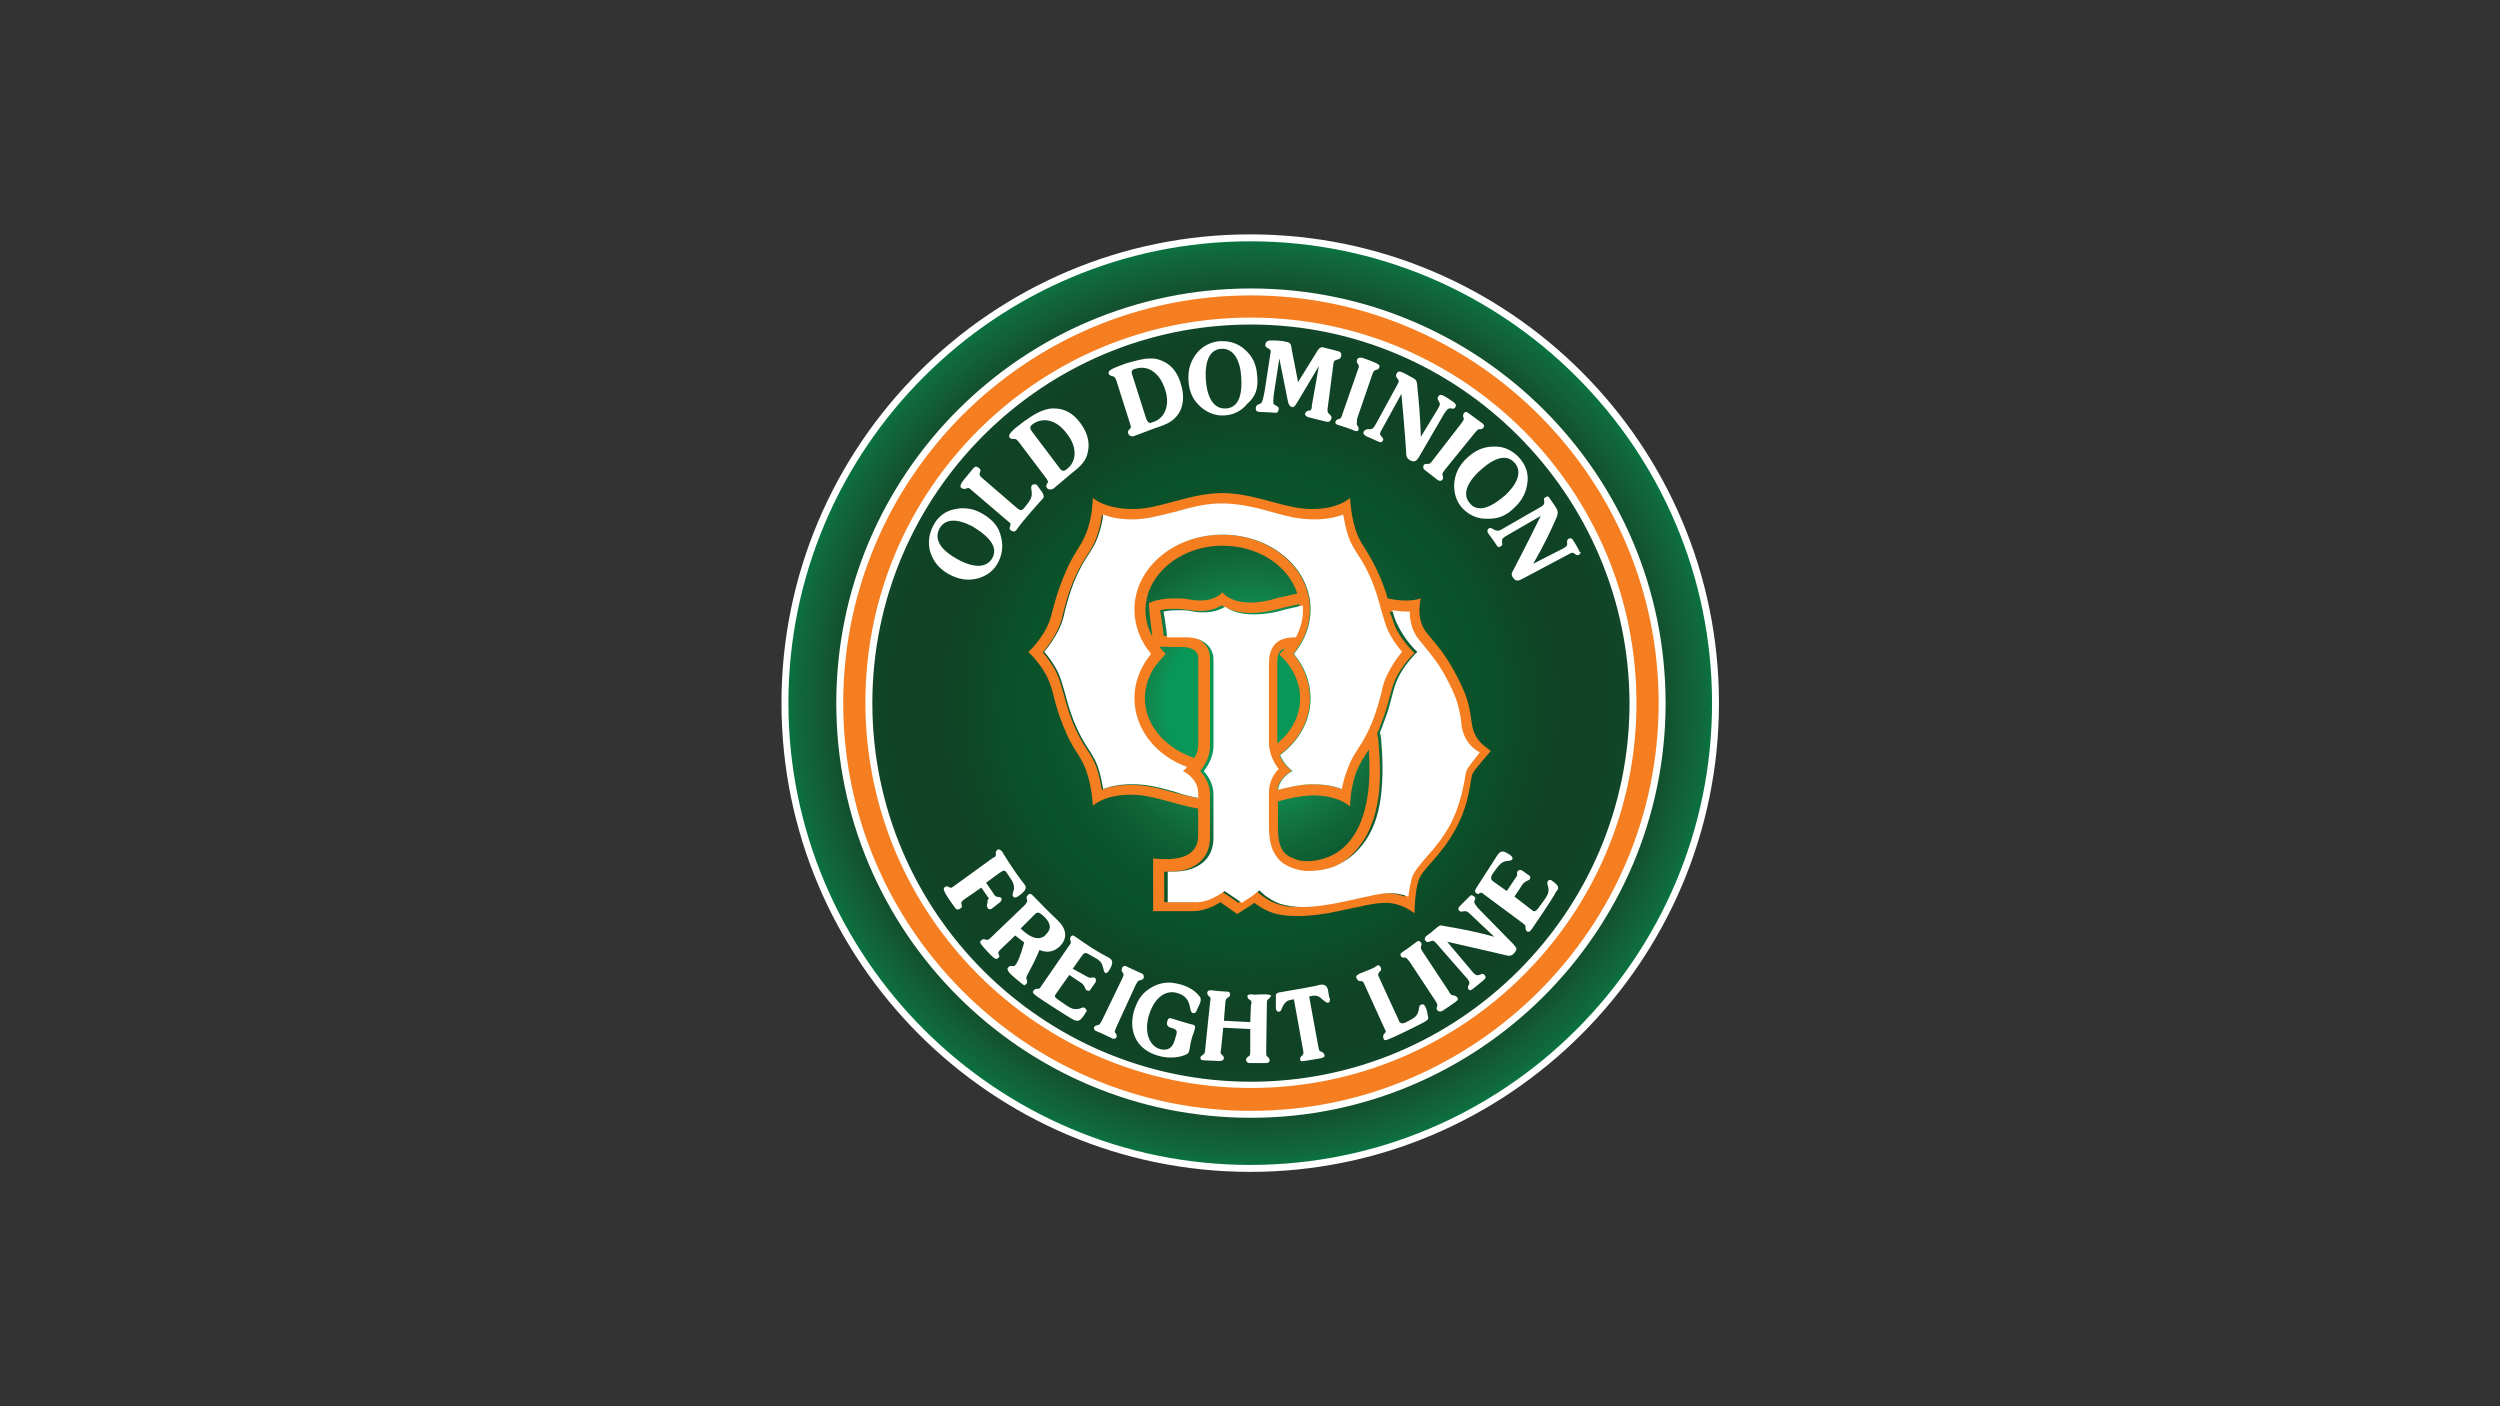 <?xml version="1.0" encoding="UTF-8"?>
<svg id="a" data-name="LOGOS" xmlns="http://www.w3.org/2000/svg" xmlns:xlink="http://www.w3.org/1999/xlink" viewBox="0 0 800 450">
  <rect x="0" y="0" width="800" height="450" fill="#333333" stroke="none"/>
  <defs>
    <radialGradient id="b" cx="-163.93" cy="-1419" fx="-163.93" fy="-1419" r="148.89" gradientTransform="translate(564 -1194) scale(1 -1)" gradientUnits="userSpaceOnUse">
      <stop offset="0" stop-color="#099758"/>
      <stop offset=".18" stop-color="#099758"/>
      <stop offset=".2" stop-color="#0f8e52"/>
      <stop offset=".26" stop-color="#127743"/>
      <stop offset=".32" stop-color="#106637"/>
      <stop offset=".38" stop-color="#0d5a30"/>
      <stop offset=".44" stop-color="#0b532b"/>
      <stop offset=".52" stop-color="#0a512a"/>
      <stop offset=".59" stop-color="#0e4927"/>
      <stop offset=".68" stop-color="#104225"/>
      <stop offset=".77" stop-color="#104326"/>
      <stop offset=".84" stop-color="#114829"/>
      <stop offset=".89" stop-color="#13502e"/>
      <stop offset=".93" stop-color="#135c34"/>
      <stop offset=".98" stop-color="#0f6b3d"/>
      <stop offset="1" stop-color="#067742"/>
    </radialGradient>
  </defs>
  <path id="c" data-name="background" d="M251.18,225c0,82.1,66.57,148.89,148.89,148.89s148.89-66.57,148.89-148.89-66.57-148.89-148.89-148.89-148.89,66.57-148.89,148.89" fill="url(#b)"/>
  <path id="d" data-name="orange" d="M400.07,93.42c-72.78,0-131.58,58.8-131.58,131.58s58.8,131.58,131.58,131.58,131.58-59.02,131.58-131.58-59.02-131.58-131.58-131.58ZM400.07,347.04c-67.46,0-122.26-54.59-122.26-122.26s54.59-122.26,122.26-122.26,122.26,54.59,122.26,122.26c-.22,67.68-54.81,122.26-122.26,122.26ZM471.08,232.1c-.89-5.1-.67-7.54-4.66-15.31-3.99-7.77-6.43-9.99-9.99-14.42s-1.78-10.87-1.78-10.87c0,0-1.55.67-4.88.67-1.55,0-3.55-.22-5.77-.67-.44-1.78-1.11-3.77-2.22-6.43-3.33-7.99-5.55-9.54-7.54-14.2-2-5.33-2.22-11.54-2.22-11.54,0,0-3.55,3.55-11.98,3.55h-.44c-8.43,0-17.53-4.88-27.96-5.1h-.89c-10.65.22-19.53,5.1-27.96,5.1h-.44c-8.88,0-12.65-3.55-12.65-3.55,0,0,0,6.21-2.22,11.54-2,4.88-4.22,6.21-7.32,14.2-3.11,7.77-3.11,10.87-4.88,15.09-1.78,3.77-4.66,7.1-6.21,8.43,1.55,1.55,4.44,4.66,6.21,8.43,2,4.22,1.78,7.32,4.88,15.09,3.11,7.99,5.55,9.32,7.32,14.2,2,5.33,2.22,11.54,2.22,11.54,0,0,3.55-3.55,11.98-3.55h.44c6.66,0,13.54,3.11,21.3,4.44v8.65c0,4.44-2.88,6.43-5.99,7.1-1.11.22-2.66.44-3.99.44-2.44,0-4.44-.22-4.44-.22v16.86h12.65c4.88,0,8.88-2.88,8.88-2.88l5.33,3.77s1.55-.89,2.88-1.78c1.78-1.11,2.66-1.78,2.66-1.78,0,0,2.66,2.22,6.21,3.33,2.22.67,4.88.89,7.54.89,4.44,0,9.1-.67,13.09-1.55,6.43-1.33,11.54-2.66,14.87-2.66h.44c2.22,0,5.55.67,9.1,3.33,0,0,0-6.66,1.33-10.65,1.33-3.77,6.88-7.32,11.76-16.2,4.88-8.88,4.66-16.42,5.55-17.97s5.77-7.1,5.77-7.1c-1.55-1.33-5.1-3.11-5.99-8.21ZM375.67,253.62c-4.66-1.33-8.88-2.44-13.54-2.44h-.44c-3.77,0-6.88.67-9.1,1.55-.44-2.22-.89-4.88-1.78-7.32-.89-2.44-2-3.99-3.11-5.77-1.33-2-2.66-4.22-4.44-8.43-1.55-3.99-2.22-6.66-2.88-9.1-.67-2.22-1.11-3.99-2-6.21-1.33-2.88-3.11-5.33-4.66-7.1,1.55-1.78,3.33-4.44,4.66-7.1,1.11-2.22,1.55-3.99,2-6.21.67-2.44,1.33-5.1,2.88-9.1,1.78-4.22,3.11-6.43,4.44-8.43,1.11-1.78,2.22-3.33,3.11-5.77.89-2.44,1.55-5.1,1.78-7.32,2.22.89,5.33,1.55,9.1,1.55h.44c4.44,0,8.88-1.33,13.54-2.44,4.66-1.33,9.54-2.66,14.64-2.66h1.33c5.1.22,9.99,1.33,14.64,2.66,4.66,1.33,8.88,2.44,13.54,2.44h.44c3.77,0,6.88-.67,9.1-1.55.44,2.22.89,4.88,1.78,7.32.89,2.44,2,3.99,3.11,5.77,1.33,2,2.66,4.22,4.44,8.43,1.55,3.99,2.22,6.66,2.88,9.1.67,2.22,1.11,3.99,2,6.21,1.33,2.88,3.11,5.33,4.66,7.1-1.55,1.78-3.33,4.44-4.66,7.1-1.11,2.22-1.55,3.99-2,6.21-.67,2.44-1.33,5.1-2.88,9.1-1.78,4.22-3.11,6.43-4.44,8.43-1.11,1.78-2.22,3.33-3.11,5.77-.89,2.44-1.55,4.88-2,7.1-2.22-.89-5.33-1.55-9.1-1.55h-.44c-3.55,0-7.1.89-10.87,1.78.67-4.22,4.66-5.99,4.66-5.99,0,0-2.66-2-3.99-5.1,5.99-4.44,9.76-10.87,9.76-18.2,0-5.33-2-10.21-5.33-14.2,3.33-3.99,5.33-8.88,5.33-14.2,0-13.31-12.65-23.96-28.18-23.96s-28.18,10.65-28.18,23.96c0,5.33,2,10.21,5.33,14.2-3.33,3.99-5.33,8.88-5.33,14.2,0,9.76,6.88,18.42,16.86,21.97-.67.89-1.33,1.33-1.33,1.33,0,0,4.88,2.22,4.88,7.1v1.55c-2.22-.44-4.88-1.11-7.54-1.78ZM411.39,211.46c2.88,3.55,4.66,7.54,4.66,11.98,0,5.77-2.88,10.87-7.32,14.42v-25.3c0-2.66.22-4.44,2.44-5.1l-1.78,2,2,2ZM408.73,256.51c3.77-1.11,7.32-1.78,10.87-2h.44c8.43,0,11.98,3.55,11.98,3.55,0,0,0-6.21,2.22-11.54,1.11-2.66,2.22-4.22,3.77-6.66.89,13.09-.89,23.3-6.66,29.96-3.99,4.44-9.32,5.77-13.09,5.77-1.33,0-2.44-.22-3.11-.44-3.99-1.33-6.21-2.88-6.21-10.43v-8.21h-.22ZM371.01,207.03h0c.89-.22,2.22,0,3.55,0h3.55c2.66,0,5.33.89,5.33,3.55v27.74c0,1.55-.44,3.11-1.33,4.22-9.1-3.11-15.75-10.43-15.75-19.08,0-4.22,1.55-8.43,4.66-11.98l2-2.22-2-2.22ZM368.34,200.15c.22,1.33.22,2.44.44,3.55-1.55-2.66-2.22-5.55-2.22-8.43,0-11.32,11.09-20.64,24.63-20.64,11.54,0,21.08,6.43,23.96,15.31-2,.44-3.99.89-5.99,1.33-3.55,1.11-6.66,1.55-8.88,1.55-7.1,0-9.1-3.33-9.1-3.33,0,0-2,2.66-6.88,2.66h-.22c-3.33,0-3.77-.67-7.1-.67h-2c-5.33.22-7.32,1.55-7.32,1.55,0,0,0,2.44.67,7.1ZM468.42,246.08c-.44.89-.67,2-.89,3.77-.44,3.11-1.33,8.43-4.66,14.2-2.44,4.66-5.33,7.77-7.54,10.21-2,2.22-3.77,4.22-4.66,6.66-.67,1.78-.89,3.99-1.11,5.99-1.78-.67-3.77-1.11-5.77-1.11h-.44c-2.66,0-5.99.67-10.21,1.78-1.55.44-3.33.67-5.1,1.11-3.33.67-7.99,1.55-12.43,1.55-2.44,0-4.66-.22-6.66-.89-2.88-.89-4.88-2.66-5.1-2.66l-2-1.78-2.22,1.78s-.89.67-2.44,1.55c-.22.22-.67.44-.89.67l-3.55-2.44-2-1.33-2,1.33c-.22.22-3.33,2.22-6.88,2.22h-9.32v-9.76h1.11c2,0,3.55-.22,4.88-.44,5.55-1.33,8.65-5.1,8.65-10.43v-13.76c0-2.88-1.11-5.33-3.11-7.54,1.55-2,3.11-4.66,3.11-7.99v-28.18c0-3.33-2.22-7.1-8.88-7.1h-5.99c0-1.11-.22-2.44-.44-3.99-.22-1.78-.44-3.11-.67-4.22.89-.22,2.22-.44,3.77-.44h1.78c1.33,0,2,.22,2.88.22,1.11.22,2.22.44,4.22.44h.44c2.88,0,5.1-.89,6.66-1.78,1.78,1.11,4.88,2.44,9.1,2.44,2.88,0,6.21-.44,9.99-1.55,1.78-.44,3.77-.89,5.77-1.33v1.78c0,2.88-.67,5.77-2.22,8.43h0c-2.22,0-5.1.22-7.1,2.66-1.11,2-1.33,4.22-1.33,6.43v25.52c0,2.88,1.11,5.77,3.11,8.43h0c-2,2.22-3.11,4.88-3.11,7.54v10.65c0,4.44.67,7.32,2.22,9.54,1.78,2.44,4.22,3.33,6.21,4.22,1.11.44,2.66.67,4.44.67s4.66-.22,7.77-1.33c3.11-1.11,5.77-3.11,7.99-5.55,3.55-3.99,5.77-8.88,6.88-14.87,1.11-5.55,1.11-11.98.44-19.53,0-1.11-.22-2-.44-3.11.22-.67.67-1.33.89-2.22,3.11-7.77,3.11-10.87,4.88-15.09,1.78-3.77,4.66-7.1,6.21-8.43-1.55-1.55-4.44-4.66-6.21-8.43-.67-1.78-1.11-3.33-1.78-4.88,1.55.22,3.11.44,4.66.44h.89c0,3.55,1.11,6.66,2.88,8.88.67.89,1.33,1.78,2,2.44,2.66,3.11,4.66,5.55,7.54,11.32,3.11,5.99,3.33,8.43,3.99,11.98.22.67.22,1.55.44,2.44.67,3.99,2.88,6.43,4.66,7.99-1.11,1.55-2.88,3.77-3.33,4.88Z" fill="#f57e20"/>
  <path id="e" data-name="white" d="M400.3,357.69c-73.22,0-132.69-59.47-132.69-132.69s59.47-132.69,132.69-132.69,132.69,59.47,132.69,132.69-59.69,132.69-132.69,132.69ZM400.3,94.53c-72.12,0-130.47,58.58-130.47,130.47s58.58,130.47,130.47,130.47,130.47-58.58,130.47-130.47-58.58-130.47-130.47-130.47ZM400.3,348.15c-67.9,0-123.37-55.25-123.37-123.37s55.25-123.15,123.37-123.15,123.37,55.25,123.37,123.37-55.47,123.15-123.37,123.15ZM400.3,103.85c-66.79,0-121.15,54.36-121.15,121.15s54.36,121.15,121.15,121.15,121.15-54.36,121.15-121.15c-.22-66.79-54.59-121.15-121.15-121.15ZM400.07,375c-82.77,0-150-67.46-150-150s67.23-150,150-150,150,67.23,150,150-67.46,150-150,150ZM400.07,77.22c-81.43,0-147.78,66.35-147.78,147.78s66.35,147.78,147.78,147.78,147.78-66.35,147.78-147.78-66.35-147.78-147.78-147.78ZM350.37,314.64l-1.11,1.55c-.44.89-.89,1.11-1.55.67s-.44-1.33-1.55-2.22l-3.99-2.66-4.22,5.99c-.67.89-.44,1.11.44,1.78l2.88,2c1.33.89,2.22,1.33,3.77,1.11.67,0,1.55-.89,2.22-.22.44.44.67.89.22,1.33-1.78,2.88-2.44,3.11-4.22,2.22-1.55-.89-9.99-6.21-11.98-7.77-.89-.67-.89-1.11-.44-1.55s.67-.44,1.11-.44c.67,0,.89-.22,1.11-.67l9.32-13.54c.44-.44.22-.67.22-1.11-.22-.44-.22-.67,0-1.33.22-.22.44-.44.67-.44s.44.22.89.44c3.77,2.66,7.1,4.88,10.65,6.66,1.11.67,1.78,1.55,0,4.22-.44.67-.89.89-1.11.67-.67-.44-.44-1.33-.89-2.22-.22-1.11-1.11-2-2.88-2.88l-1.55-.89c-1.11-.67-1.55-.44-2.44.89l-2.66,3.77,4.44,2.44c.67.44,1.11.44,1.33.44.44,0,.89-.22,1.33,0,.44.44.44,1.11,0,1.78ZM383.65,318.64c-1.11-1.55-3.55-3.11-6.43-3.77-1.11-.22-2-.44-3.11-.44-2.66,0-5.1.89-7.54,2.88-1.78,1.55-2.88,3.55-3.77,6.43-1.78,6.88,1.33,12.43,8.21,14.2,3.33.89,6.88.44,8.88-.67.44-.22.44-.44.67-1.11s.22-1.78.67-3.33c.22-1.33.89-2.44,1.11-3.55.22-1.11,0-1.33-1.33-1.55,0,0-3.99-1.11-5.99-1.78-1.11-.44-1.33.22-1.55,1.11-.22.89.22,1.55,1.11,1.78l.67.22c1.33.44,1.55.89,1.11,2.22l-.44,1.55c-.67,2.44-2.22,3.55-4.66,2.88-3.33-.89-5.1-5.1-3.77-10.21,1.55-5.77,5.1-8.88,9.1-7.77,2.44.67,3.77,2,4.22,4.66.22.89.22,1.55.89,1.78.67.22,1.11-.22,1.55-1.55,1.11-2,1.33-3.11.44-3.99ZM363.46,315.09c.44-.67.67-1.33,1.11-1.33.67-.22,1.11-.22,1.33-.67.22-.44.22-1.11-.44-1.55-.67-.22-3.77-1.78-4.88-2.22-.22-.22-.44-.22-.67-.22-.44,0-.89.44-.89.89-.22.67,0,.89.44,1.55.22.22,0,.89-.44,1.78l-6.43,13.31c-.44.67-.67,1.33-1.11,1.33-.67.22-1.11.22-1.33.67-.22.44,0,1.11.67,1.33s3.99,1.78,4.88,2.22c.67.44,1.33.22,1.55-.22.22-.67,0-1.11-.44-1.55-.22-.22,0-.67.44-1.78l6.21-13.54ZM315.98,288.91c-.22.67-.22,1.11,0,1.55s.89.89,1.78,0l2-1.55c.67-.44.89-1.11.67-1.55-.44-.44-1.11-.22-1.55-.44s-.67-.44-.89-.89l-2.44-3.55,4.22-3.11c1.33-.89,1.78-1.11,2.44,0l.89,1.33c1.11,1.55,1.55,2.66,1.33,3.99-.22.89-.67,1.78-.22,2.22s.89.44,1.78-.22c2.44-1.78,2.66-2.66,1.78-3.77-3.55-4.44-7.1-10.43-7.1-10.43-.44-.44-.67-.67-1.11-.67-.22,0-.44,0-.44.22-.67.44-.44.89-.44,1.33,0,.67-.22.89-.89,1.11l-12.87,9.32c-.44.22-.67.44-.89.22-.67-.22-1.11-.67-1.55-.22-.44.22-.67.67-.22,1.55.44,1.11,2.66,4.22,3.33,5.1s1.11.67,1.78.22c.67-.44.44-.89.22-1.55,0-.44.22-.67.67-1.11l5.77-3.99,2.44,3.55c-.67.44-.44.89-.44,1.33ZM328.4,312.87c0,.44.67,1.33,0,2-.67.67-.67.44-1.55-.22-.89-.67-3.55-2.88-3.99-3.55-.44-.67-.67-1.11-.22-1.55s.67-.44,1.11-.44.67.22,1.11-.22c.67-.67,1.78-3.11,2.88-7.32-.89-.67-2-1.55-2.88-2.22l-4.88,4.66c-.44.44-.67.89-.44,1.33.22.44.44.67,0,1.11-.67.67-.89.44-1.55,0-.67-.44-3.33-3.33-3.99-4.22q-.67-.89,0-1.33c.44-.44.89-.44,1.33-.22.89.22,1.11,0,2-.89l10.65-10.21c.67-.89.89-1.11.67-1.78-.22-.44-.22-.89.22-1.33.22-.22.44-.44.67-.44.44,0,.67.22,1.33.89.89.89,4.22,4.44,7.32,7.32,3.11,2.88,3.55,5.77,1.11,8.43-1.78,1.78-3.99,2.44-6.66,1.33-2.22,5.33-4.22,8.21-4.22,8.88ZM332.17,300.22c1.11,0,2-.44,2.66-1.33,1.78-1.78,1.33-3.55-.67-5.55-1.55-1.33-2-1.78-3.11-.67l-4.44,4.44c2,2,3.99,3.11,5.55,3.11ZM455.99,321.97c-.22-.67-.89-.67-1.33-.44-.67.22-.44,1.33-.89,2.44-.44,1.33-1.55,2-3.33,2.88-1.55.89-2.44.89-2.88-.44l-6.21-13.54c-.44-.89-.44-1.11,0-1.78.44-.44.89-.67.44-1.55-.22-.44-.44-.67-.67-.67s-.67.22-.89.44c-.89.67-3.55,1.55-5.1,2.22-1.33.67-1.33,1.11-.89,1.78s.67.67,1.55.67c.22,0,.44.22.67.67l6.66,14.64c.44.67.44.89,0,1.33s-.67.89-.44,1.55c.22.67.22.89,1.55.44,1.33-.44,9.99-4.66,11.54-5.55,1.55-.89,1.33-1.11,1.11-2.22-.22-1.33-.44-2.22-.89-2.88ZM496.6,281.8c-.44-.44-1.11-.22-1.33.22-.44.67.22,1.55.22,2.22.22,1.55-.44,2.44-1.33,3.77l-1.78,2.44c-.67.89-1.33,1.55-2,.89l-5.77-4.44s2-2.88,2.66-3.99c.89-1.11,2-1.11,2.22-1.55.44-.67.22-1.11-.67-1.55l-1.55-1.11c-.67-.44-1.11-.44-1.55,0s-.22.89-.22,1.33c0,.22-.22.44-.67,1.11-.44.67-2.66,3.99-2.66,3.99l-3.77-2.66c-1.33-.89-1.55-1.33-.89-2.66l1.11-1.55c1.11-1.55,2-2.44,3.11-2.66.89-.22,1.78,0,2.22-.67.22-.44,0-.67-.67-1.33-1.11-.67-1.78-1.11-2.44-1.11-.89,0-1.33.67-1.78,1.33-.67,1.11-4.44,6.88-6.43,9.99-.89,1.33-.67,1.55-.22,2s.89.22,1.11,0c.44-.22.67-.22,1.11.22l12.87,9.54c.44.44.67.44.67,1.11s0,.89.44,1.33,1.11,0,1.55-.67,6.88-9.99,7.77-11.98c.89-.89,1.33-1.78-1.33-3.55ZM405.4,318.2h-2c-.89,0-2,.22-2.66,0-1.55,0-1.55.22-1.55.67,0,.67.44.89,1.11,1.33.22.22.22.67,0,1.55l-.22,5.33-8.43-.44.44-5.55c0-.89.22-1.33.44-1.55.44-.44.89-.44,1.11-1.11,0-.67-.22-1.11-.89-1.11s-3.77-.22-5.1-.44h-.22c-.89,0-1.11.44-1.11.89,0,.67.44.89.89,1.33.22.22.22.67,0,1.78l-1.55,14.87c0,.89-.22,1.33-.44,1.55-.44.44-.89.44-1.11,1.11,0,.67.44.89,1.11.89s4.22.22,5.1.22,1.33-.44,1.33-.89c0-.67-.44-.89-.89-1.33-.22-.22-.22-.67,0-1.78l.67-6.66,8.65.44v6.88c0,.89,0,1.55-.44,1.78-.44.44-.89.44-.89,1.11s.44,1.11,1.11,1.11h5.1c1.11,0,1.33-.44,1.33-.89,0-.67-.44-.89-.89-1.33-.22-.22-.22-.67-.22-1.78l.22-14.87c0-.89,0-1.33.44-1.55.44-.44.89-.67.89-1.33-.22.22-.44-.22-1.33-.22ZM472.86,290.46c-.67-.89-1.11-1.33-1.11-2,.22-.67.67-1.11,0-1.55-.22-.22-.67-.44-.89-.44s-.44.22-.67.44l-3.11,3.11q-.67.67-.22,1.33c.67.67,1.11.22,2,.22.44,0,.89.22,1.55.89l7.77,7.32c-6.21-1.78-11.54-2.66-15.31-3.33-1.55-.22-1.78-.67-2.88.22-1.11.89-2,1.78-3.33,2.66-.89.67-.89,1.33-.44,1.78.67.67,1.11.22,1.78,0s.89,0,1.55.67l9.32,10.65c.89.89,1.33,1.55,1.33,2.22,0,.44-.89,1.11-.22,2,.44.44.67.22,1.33-.22.67-.44,3.55-2.88,3.55-2.88.67-.67.67-.89.22-1.55-.67-.67-1.11-.22-1.78,0-.89.22-1.11,0-2-.89l-8.21-9.76c11.76,2.66,18.42,4.22,19.3,4.44.89.22,1.78-.22,2.22-.89,1.11-1.33.67-1.55-.44-2.88l-11.32-11.54ZM464.64,318.42c-.22,0-.67-.44-1.11-1.33l-8.21-12.43c-.44-.67-.67-1.11-.67-1.55.22-.67.44-1.11,0-1.55-.22-.22-.44-.44-.67-.44s-.67.22-.89.44c-.67.44-2.88,2.22-3.99,2.88-.67.44-1.11.67-.89,1.33.22.67.67.67,1.11.67h.44c.22,0,.67.44,1.33,1.33l8.21,12.43c.44.67.67,1.11.67,1.55-.22.67-.44.89,0,1.55.22.44,1.11.44,1.55.22.67-.44,3.33-2.22,4.22-2.88.89-.67.89-.89.67-1.33-.67-.89-1.11-.67-1.78-.89ZM424.93,316.64c-.22-.89-.89-1.55-1.78-1.55h-.67c-2,.67-9.32,1.78-12.87,2.44-1.55.22-1.33.89-1.33,2v3.33c.22.67.44.89.89.89.67,0,.89-.67,1.11-1.33.67-1.33,1.33-2.22,2.66-2.44l1.11-.22,2.88,15.98c.22.89.22,1.33,0,1.78-.44.44-.89.67-.89,1.33s.22.89,1.33.67,4.44-.67,5.33-.89,1.33-.44,1.11-1.11-.67-.89-1.33-1.11c-.44-.22-.44-.67-.67-1.78l-2.88-15.75,1.11-.22c1.33-.22,2.22.22,3.33,1.33.67.44.89.89,1.55.89.44,0,.67-.44.67-1.11,0-.22,0-.44-.22-.44l-.44-2.66ZM337.28,130.7c-.67,0-1.33,0-2,.22-2.22.44-4.66,1.78-7.99,4.22-3.55,2.66-4.88,3.99-4.22,4.88.44.44.67.44,1.11.44h.44c.67,0,.89.44,1.33.89l8.88,11.76c.44.67.67,1.11.44,1.33-.44.67-.67,1.11-.22,1.78.44.44,1.33.67,2.22,0l5.77-4.88c2.88-2.22,4.66-3.99,5.1-6.88.67-2.88-.22-6.21-2.44-9.1-2.22-3.11-5.1-4.66-8.43-4.66ZM341.27,150.22c-.44.22-.67.44-.89.44-.44,0-.89-.22-1.33-.89l-8.88-11.76c-.67-.89-.67-1.55.22-2.22,3.33-2.44,7.77-1.55,11.09,3.11,3.33,4.22,3.11,8.88-.22,11.32ZM369.23,114.72h-1.33c-2,0-4.44.67-7.54,1.55-4.22,1.55-5.99,2.22-5.55,3.33.22.67.89.67,1.55.89.44.22.67.67.89,1.33l4.44,13.98c.22.67.22,1.11,0,1.33-.44.44-.89.67-.67,1.55.22.67.89,1.11,1.78.89l7.1-2.66c3.55-1.11,5.77-2.22,7.32-4.66,1.55-2.44,1.78-5.99.67-9.32-1.33-4.88-4.44-7.54-8.65-8.21ZM368.79,135.13c-.22,0-.44.22-.67.22-.67,0-.89-.44-1.33-1.33l-4.44-13.98c-.44-1.11-.22-1.78.89-2,3.99-1.33,7.77,1.11,9.54,6.43,1.78,5.1,0,9.54-3.99,10.65ZM505.25,177.51c-.67.44-1.11-.22-1.55-.44-.67-.44-1.11,0-2,.44l-14.2,7.54c-1.55.89-2.44,1.11-3.33-.22-.67-.89-.44-1.55,0-2.22.44-.89,3.55-6.66,8.88-17.53l-11.09,6.43c-1.11.67-1.33.89-1.33,1.78,0,.67.44,1.11-.44,1.55-.67.44-.89.22-1.33-.44-.67-1.11-2-2.88-2.66-3.77-.44-.67-.22-1.11.22-1.55.67-.44,1.55.44,2.22.67.89.22,1.33,0,2.44-.67l11.98-6.88c.89-.44,1.11-.89,1.11-1.55,0-.89-.44-1.11.44-1.55.22-.22.44-.22.67-.22s.44.22.67.67c.44.67,1.78,2.44,2.22,3.33s.44,1.78-.44,3.55c-1.55,3.55-3.77,8.21-7.1,13.98l9.54-4.88c.89-.44,1.33-.89,1.33-1.33,0-.89-.22-1.33.44-1.78.67-.44,1.33,0,1.55.67.67.89,1.78,2.88,2,3.55.44-.22.44.44-.22.89ZM333.51,157.54c.44.67.67,1.55.22,2-.67.67-6.66,7.32-8.43,9.99-.44.67-1.11.67-1.78.22s-.44-.89-.22-1.55c.22-.67,0-.89-.67-1.33l-12.2-10.43c-.22-.22-.67-.44-.89-.22-.67.22-1.11.44-1.78,0s-.44-.89,0-1.78c.89-1.33,3.11-3.77,3.77-4.66.44-.44.67-.44.89-.44s.44.22.89.44c.67.67.44.89.22,1.55s0,.89.67,1.55l11.32,9.76c1.11.89,1.55.89,2.66-.67,1.33-1.55,2-2.66,2-3.99,0-1.11-.44-2,0-2.66.44-.44.89-.44,1.55-.22.67.89,1.11,1.55,1.78,2.44ZM314.42,164.42c-2.22-1.33-4.22-1.78-6.43-1.78-1.11,0-2,.22-3.11.44-2.66.67-4.88,2.44-6.21,5.1-1.33,2.44-1.78,5.33-1.11,7.99.89,3.33,2.88,5.77,5.99,7.54,3.33,1.78,6.21,2.22,9.54,1.33,2.88-.89,4.88-2.44,6.21-4.88,1.33-2.44,1.78-5.33,1.11-7.99-.67-3.55-2.66-5.77-5.99-7.77ZM317.53,178.62c-.89,1.55-2.44,2.44-4.44,2.44-1.78,0-4.22-.67-6.88-2.22-5.55-3.11-7.32-6.43-5.55-9.76,1.78-3.11,5.55-3.33,10.87-.44,5.77,3.55,7.77,6.88,5.99,9.99ZM462.43,150.22c-.67.89-.89,1.33-.89,1.55.22.67.44,1.11,0,1.78-.44.44-.89.44-1.55,0l-3.99-3.11c-.67-.44-.67-.89-.44-1.55.22-.44.67-.44,1.11-.44h.44c.44,0,.89-.44,1.33-1.11l9.1-11.76c.67-.89.89-1.33.89-1.55-.22-.67-.44-1.11,0-1.78.22-.22.44-.44.67-.44s.67.22.89.44l4.22,3.11c.67.44.89.89.44,1.55-.44.44-.67.44-1.11.44h-.22c-.44,0-.67.44-1.33,1.11l-9.54,11.76ZM484.62,162.43c2.66-2.44,3.99-5.33,4.22-8.65.22-2.88-.89-5.33-2.88-7.54-2-2-4.44-3.33-7.32-3.33h-.67c-3.11,0-5.77,1.11-8.43,3.55-2.66,2.44-3.99,5.1-4.22,8.65,0,2.88.67,5.33,2.66,7.54,2,2,4.44,3.33,7.32,3.33,3.99.22,6.66-.89,9.32-3.55ZM473.74,162.65c-1.33,0-2.44-.44-3.33-1.55-2.44-2.66-1.33-6.43,3.33-10.65,4.66-4.22,8.43-5.1,10.87-2.44s1.33,6.43-2.88,10.43c-3.33,2.88-5.99,4.22-7.99,4.22ZM424.93,130.03c-.22,1.33-.22,2,.44,2.44.44.44.89.89.67,1.55-.44.89-.67,1.11-1.78.89l-5.33-1.33c-.89-.22-1.33-.67-1.33-1.11.22-.89.89-1.11,1.55-1.11.44,0,.67-.67.67-1.78l2.22-12.43-6.88,11.54c-.67,1.11-1.11,1.78-1.78,1.55-.67-.22-1.11-.89-1.33-2.22l-2.66-13.31-1.78,11.54c-.22,1.78-.22,2.88,0,3.11.89.67,1.78.67,1.55,1.78-.22.89-.67,1.11-1.55.89l-4.44-.22c-1.33,0-1.33-.67-1.33-1.33.22-1.11,1.11-1.11,1.55-1.33.67-.44.89-2,1.33-4.22l1.78-11.54c.22-1.11.22-1.33-.44-1.78-.67-.44-1.33-.44-1.11-1.55.22-.89.89-1.11,1.78-1.11h.22c1.11,0,3.11,0,4.66.44,1.33.22,1.55.67,1.78,2.66l2,10.21,5.77-9.32c.67-1.11,1.11-2,2.22-1.78s3.33.89,4.44,1.11,1.55.67,1.33,1.78c-.22.89-.89.89-1.55,1.11-.67.22-.67.44-.89,1.11l-1.78,13.76ZM402.29,120.27c-.22-3.77-1.55-6.43-4.22-8.65-1.78-1.55-4.22-2.44-6.66-2.44h-1.11c-2.88.22-5.33,1.55-7.1,3.55-2.22,2.66-3.11,5.55-2.88,9.1.22,3.77,1.55,6.43,4.22,8.65,2.22,1.78,4.66,2.66,7.54,2.44s5.33-1.55,7.1-3.77c2.66-2.22,3.55-5.1,3.11-8.88ZM392.31,130.7h-.44c-3.33,0-5.55-3.11-5.99-9.1-.44-6.21,1.33-9.76,4.88-9.99,3.55-.22,5.99,2.88,6.43,8.88.44,6.43-1.11,9.99-4.88,10.21ZM462.2,132.25l-7.99,13.76c-.89,1.55-1.55,2-2.88,1.33-.89-.44-1.11-.89-1.33-1.78,0-.89-.44-7.54-1.55-19.53l-6.21,11.32c-.67,1.11-.89,1.55-.22,2.22.44.67.89.89.44,1.55q-.44.67-1.33.22c-1.11-.44-3.33-1.55-3.99-1.78-.67-.44-1.11-.89-.67-1.55.44-.67,1.11-.67,1.55-.67h.67c.89-.22,1.11-.89,1.78-2l6.66-12.2c.44-.89.67-1.11.22-1.78-.44-.67-.89-.89-.44-1.78.22-.44.44-.67.89-.67.22,0,.44,0,.89.22,1.11.44,2.88,1.55,3.77,2,.89.44,1.11,1.55,1.11,3.11.44,3.77.89,9.1,1.11,15.53l5.55-9.1c.44-.89.67-1.33.44-1.78-.44-.89-.89-1.11-.44-2,.44-.67.89-.67,1.78-.22.89.44,2.44,1.55,3.11,2,.67.44.89.89.67,1.55-.44.67-.89.67-1.55.44-1.11,0-1.33.67-2,1.55ZM434.25,136.02c.44.67.67.89.44,1.55q-.22.67-1.33.22c-.89-.44-4.22-1.55-5.1-1.78-.67-.22-1.11-.44-.89-1.11s.67-.67,1.33-.89c.44-.22.67-.67.89-1.55l4.88-13.98c.44-1.11.44-1.55.22-1.78-.44-.67-.67-.89-.44-1.55.22-.44.44-.67.89-.67h.67c.89.22,3.77,1.33,4.66,1.78.89.44,1.11.67.89,1.33-.22.67-.67.67-1.33.89-.44.22-.67.67-.89,1.33l-4.88,14.2c0,1.11-.22,1.78,0,2ZM383.88,255.4c-2.66-.44-5.33-1.11-7.77-2-4.66-1.33-8.88-2.44-13.54-2.44h-.44c-3.77,0-6.88.67-9.1,1.55-.44-2.22-.89-4.88-1.78-7.32-.89-2.44-2-3.99-3.11-5.77-1.33-2-2.66-4.22-4.44-8.43-1.55-3.99-2.22-6.66-2.88-9.1-.67-2.22-1.11-3.99-2-6.21-1.33-2.88-3.11-5.33-4.66-7.1,1.55-1.78,3.33-4.44,4.66-7.1,1.11-2.22,1.55-3.99,2-6.21.67-2.44,1.33-5.1,2.88-9.1,1.78-4.22,3.11-6.43,4.44-8.43,1.11-1.78,2.22-3.33,3.11-5.77s1.55-5.1,1.78-7.32c2.22.89,5.33,1.55,9.1,1.55h.44c4.44,0,8.88-1.33,13.54-2.44,4.66-1.33,9.54-2.66,14.64-2.66h1.33c5.1.22,9.99,1.33,14.64,2.66,4.66,1.33,8.88,2.44,13.54,2.44h.44c3.77,0,6.88-.67,9.1-1.55.44,2.22.89,4.88,1.78,7.32s2,3.99,3.11,5.77c1.33,2,2.66,4.22,4.44,8.43,1.55,3.99,2.22,6.66,2.88,9.1.67,2.22,1.11,3.99,2,6.21,1.33,2.88,3.11,5.33,4.66,7.1-1.55,1.78-3.33,4.44-4.66,7.1-1.11,2.22-1.55,3.99-2,6.21-.67,2.44-1.33,5.1-2.88,9.1-1.78,4.22-3.11,6.43-4.44,8.43-1.11,1.78-2.22,3.33-3.11,5.77-1.11,2.66-1.78,5.1-2.22,7.32-2.22-.89-5.33-1.55-9.1-1.55h-.44c-3.55,0-7.1.89-10.87,1.78.67-4.22,4.66-5.99,4.66-5.99,0,0-2.66-2-3.99-5.1,5.99-4.44,9.76-10.87,9.76-18.2,0-5.33-2-10.21-5.33-14.2,3.33-3.99,5.33-8.88,5.33-14.2,0-13.31-12.65-23.96-28.18-23.96s-28.18,10.65-28.18,23.96c0,5.33,2,10.21,5.33,14.2-3.33,3.99-5.33,8.88-5.33,14.2,0,9.76,6.88,18.42,16.86,21.97-.67.89-1.33,1.33-1.33,1.33,0,0,4.88,2.22,4.88,7.1v1.55h.44ZM467.75,232.77c0-.89-.22-1.55-.22-2.44-.67-3.55-.89-5.99-3.99-11.98-2.88-5.77-5.1-8.21-7.54-11.32-.67-.89-1.33-1.55-2-2.44-2-2.44-2.88-5.55-2.88-8.88h-.89c-1.55,0-3.11-.22-4.66-.44.44,1.78.89,3.33,1.78,4.88,1.78,3.77,4.66,7.1,6.21,8.43-1.55,1.55-4.44,4.66-6.21,8.43-2,4.22-1.78,7.32-4.88,15.09-.22.89-.67,1.55-.89,2.22.22,1.11.44,2,.44,3.11.67,7.77.44,14.2-.44,19.53-1.11,6.21-3.33,11.09-6.88,14.87-2.22,2.44-4.88,4.22-7.99,5.55-3.11,1.11-5.99,1.33-7.77,1.33s-3.11-.22-4.44-.67c-2.22-.67-4.66-1.78-6.21-4.22-1.55-2.22-2.22-5.1-2.22-9.54v-10.65c0-2.88,1.11-5.55,3.11-7.54h0c-2-2.66-3.11-5.55-3.11-8.43v-25.07c0-2,.22-4.22,1.55-5.99,1.78-2.44,4.88-2.66,7.1-2.66h0c1.33-2.66,2.22-5.55,2.22-8.43v-1.78c-2,.44-3.99.89-5.77,1.33-3.55,1.11-6.88,1.55-9.99,1.55-4.44,0-7.32-1.11-9.1-2.44-1.55.89-3.77,1.78-6.66,1.78h-.44c-2,0-3.11-.22-4.22-.44-.89-.22-1.55-.22-2.88-.22h-1.78c-1.55,0-2.88.22-3.77.44.22,1.11.44,2.44.67,4.22.22,1.55.44,2.88.44,3.99h5.99c6.43,0,8.88,3.77,8.88,7.1v27.74c0,3.11-1.55,5.99-3.11,7.99,2,2.22,3.11,4.66,3.11,7.54v13.76c0,5.55-3.11,9.1-8.65,10.43-1.33.22-2.88.44-4.88.44h-1.11v9.76h9.32c3.55,0,6.66-2.22,6.88-2.22l2-1.33,2,1.33,3.55,2.44c.22-.22.67-.44.89-.67,1.55-.89,2.44-1.55,2.44-1.55l2.22-1.78,2,1.78c.22,0,2.22,1.78,5.1,2.66,1.78.44,3.99.89,6.66.89,4.44,0,9.32-.89,12.43-1.55,1.78-.44,3.55-.67,5.1-1.11,4.22-.89,7.54-1.78,10.21-1.78h.44c2,0,3.99.44,5.77,1.11.22-2,.67-4.22,1.11-5.99.89-2.44,2.66-4.22,4.66-6.66,2.22-2.44,4.88-5.55,7.54-10.21,3.11-5.99,3.99-11.09,4.66-14.2.22-1.78.44-2.88.89-3.77.67-1.11,2.44-3.33,3.99-5.33-2.88-1.55-4.88-3.99-5.77-7.99Z" fill="#fff"/>
</svg>